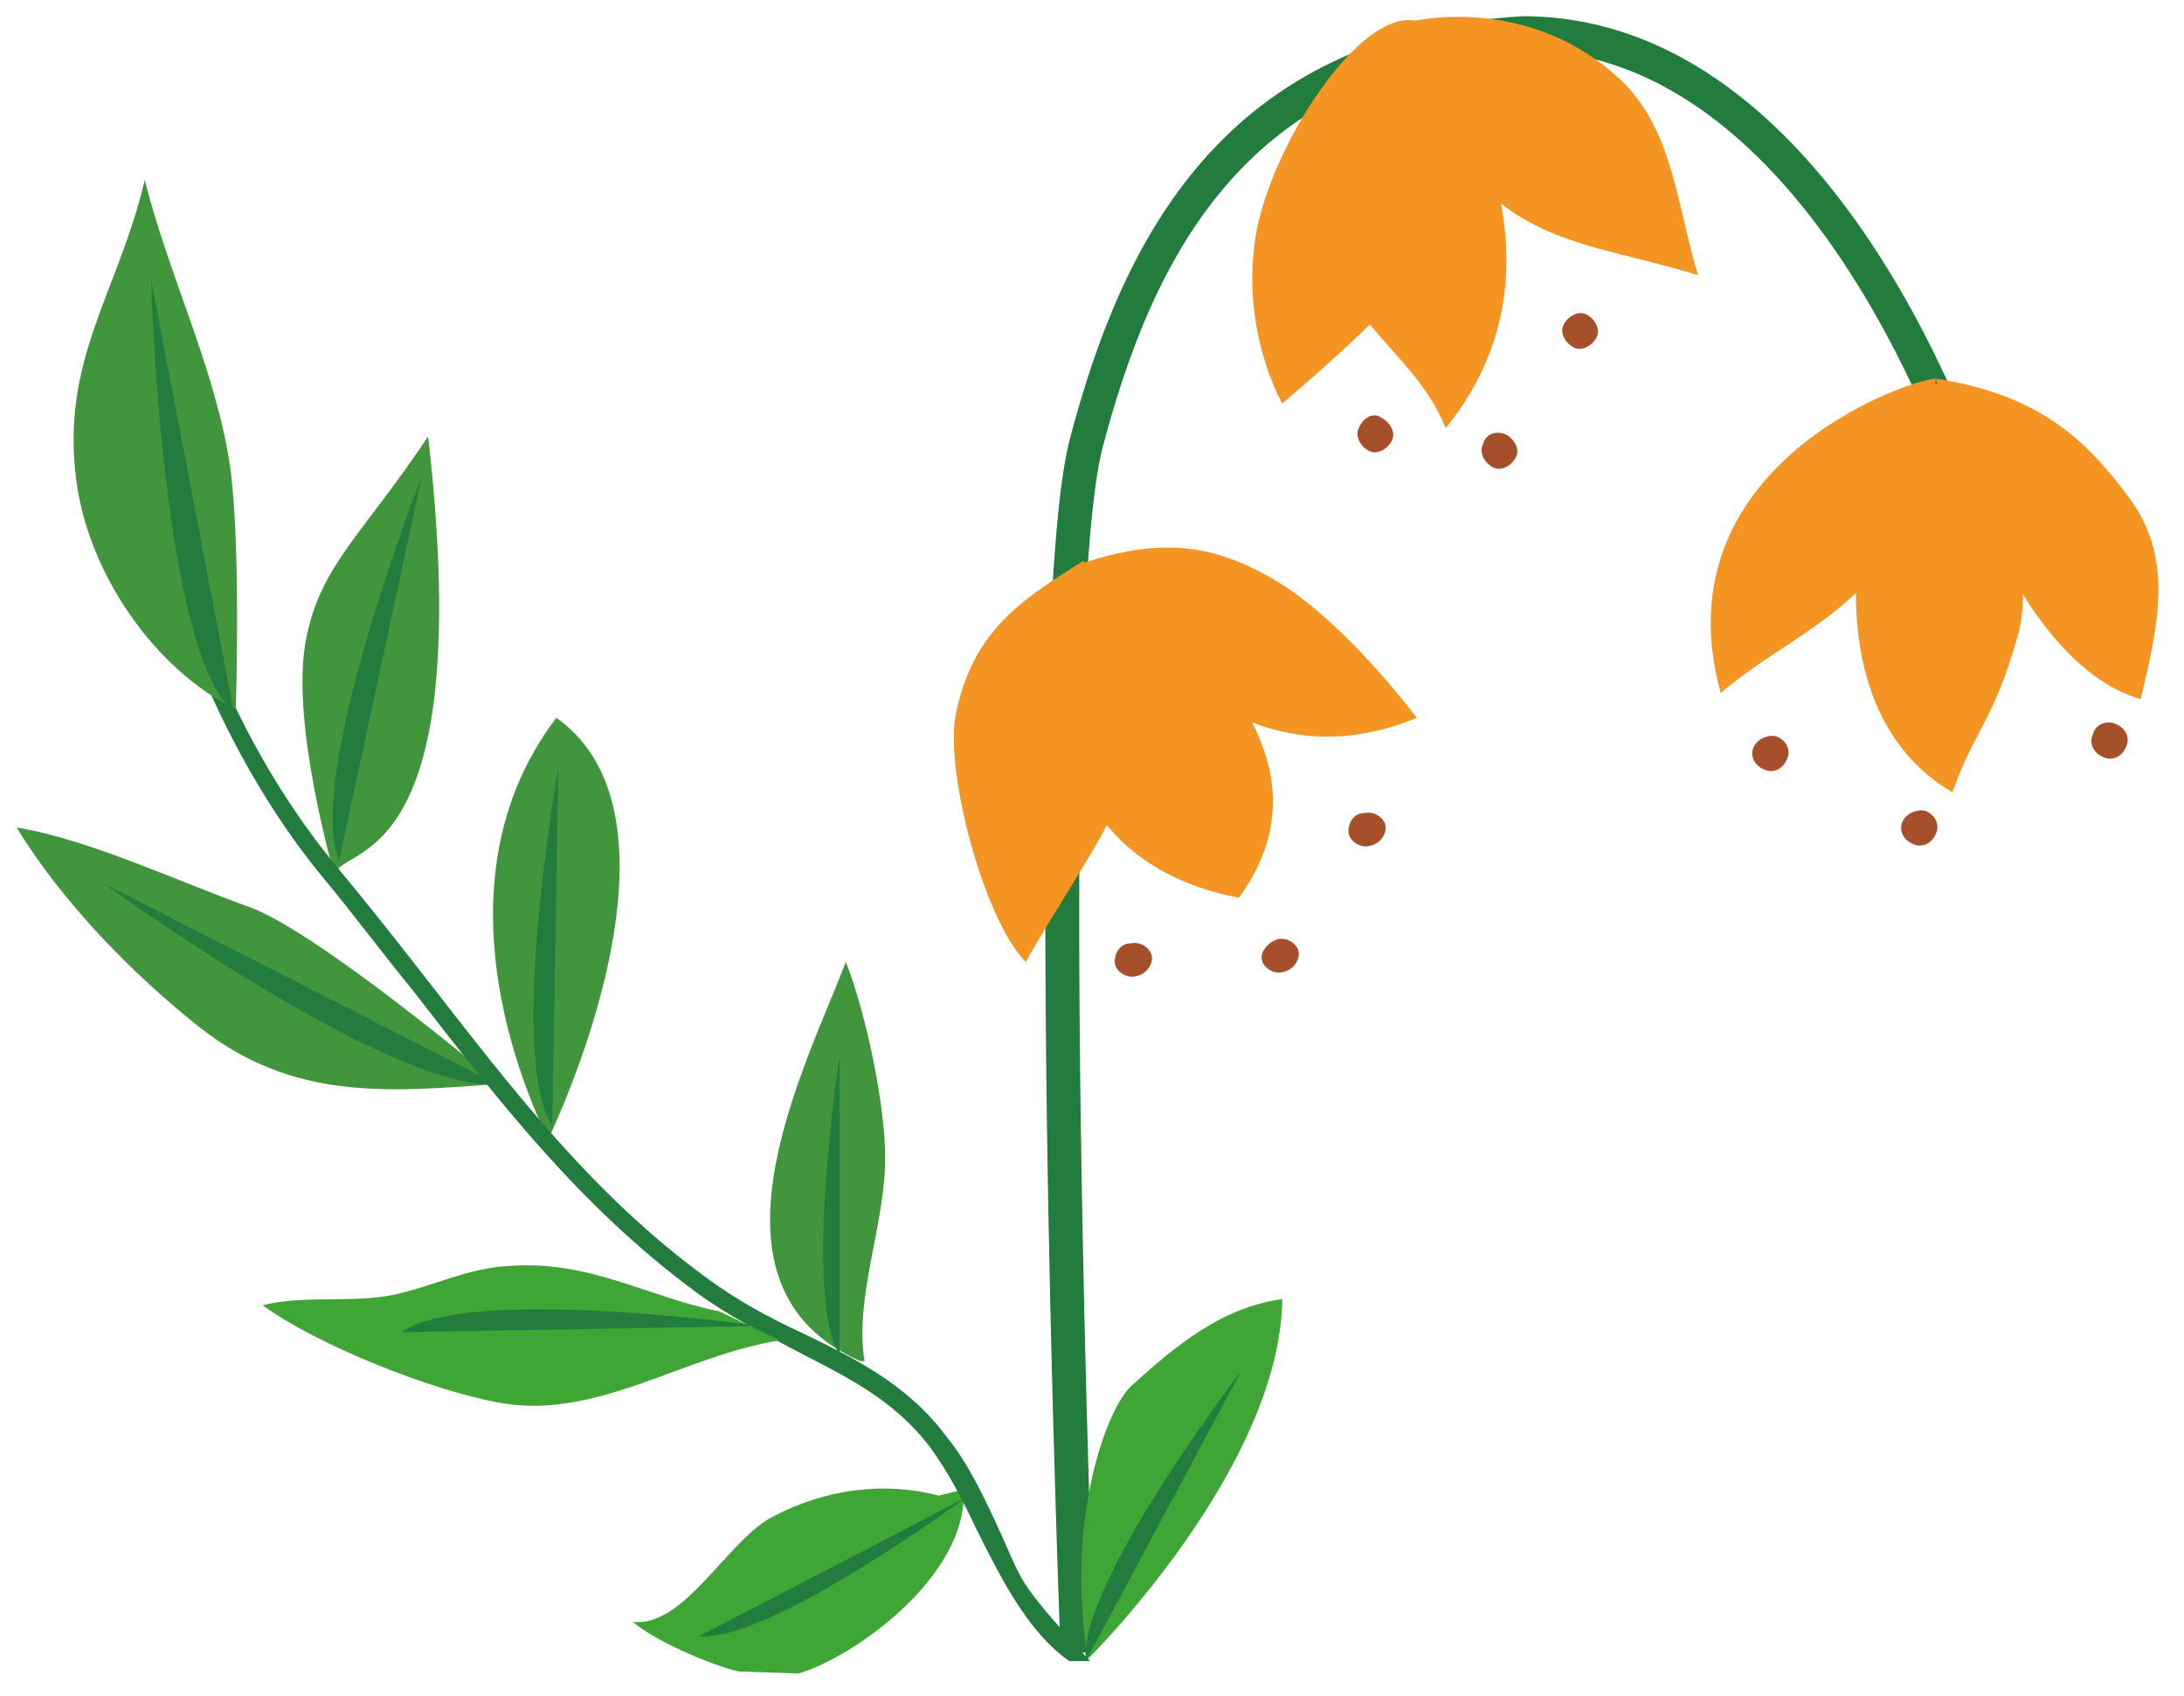 <?xml version="1.0" encoding="utf-8"?>
<!-- Generator: $$$/GeneralStr/196=Adobe Illustrator 27.6.0, SVG Export Plug-In . SVG Version: 6.00 Build 0)  -->
<svg version="1.1" id="Ebene_1" xmlns="http://www.w3.org/2000/svg" xmlns:xlink="http://www.w3.org/1999/xlink" x="0px" y="0px"
	 viewBox="0 0 105.6 82" style="enable-background:new 0 0 105.6 82;" xml:space="preserve">
<style type="text/css">
	.st0{fill:none;}
	.st1{clip-path:url(#SVGID_00000146497538927471996140000006698925129803664027_);}
	.st2{clip-path:url(#SVGID_00000051356739856765876530000007896488487440189880_);}
	.st3{clip-path:url(#SVGID_00000033365020751829552740000003747961590896267691_);}
	
		.st4{clip-path:url(#SVGID_00000165225035986388497300000001389553586862497941_);fill:none;stroke:#217C3E;stroke-width:1.636;stroke-miterlimit:1.283;}
	.st5{clip-path:url(#SVGID_00000015354173360050901900000003852670949824710324_);fill:#F39423;}
	.st6{clip-path:url(#SVGID_00000011723312372273797100000008006225050255454373_);fill:#F39423;}
	.st7{clip-path:url(#SVGID_00000093881117410129879040000009978368579040440217_);fill:#F39423;}
	.st8{clip-path:url(#SVGID_00000093179281980164646230000004926311176188496774_);fill:#A64F2B;}
	.st9{clip-path:url(#SVGID_00000168083618110807162120000001208770095176682911_);fill:#A64F2B;}
	.st10{clip-path:url(#SVGID_00000025426003337679307110000005261538572780876979_);fill:#A64F2B;}
	.st11{clip-path:url(#SVGID_00000102506651559967397160000002012659181483253123_);fill:#F39423;}
	.st12{clip-path:url(#SVGID_00000034781684123169565880000009518852582391153302_);fill:#F39423;}
	.st13{clip-path:url(#SVGID_00000063628609502079399120000016969663739084602296_);fill:#F39423;}
	.st14{clip-path:url(#SVGID_00000116931892842520386130000001216730624458649745_);fill:#A64F2B;}
	.st15{clip-path:url(#SVGID_00000182494199365493274890000015079311266465648039_);fill:#A64F2B;}
	.st16{clip-path:url(#SVGID_00000116957586865031985790000014743513258079274398_);fill:#A64F2B;}
	.st17{clip-path:url(#SVGID_00000053513392605310315880000004597861530037866934_);fill:#F39423;}
	.st18{clip-path:url(#SVGID_00000119106143636978838650000010174839380761990312_);fill:#F39423;}
	.st19{clip-path:url(#SVGID_00000042722053186911208990000002213166087406402224_);fill:#F39423;}
	.st20{clip-path:url(#SVGID_00000089563278751961639530000015587496736762439336_);fill:#A64F2B;}
	.st21{clip-path:url(#SVGID_00000081610201467699077520000012554461380822645691_);fill:#A64F2B;}
	.st22{clip-path:url(#SVGID_00000073000744928635710330000000612054768937309847_);fill:#A64F2B;}
	.st23{clip-path:url(#SVGID_00000054234886518713545880000010261816491954237324_);fill:#41963D;}
	.st24{clip-path:url(#SVGID_00000170264196323261864450000014743123704030252713_);fill:#217C3E;}
	.st25{clip-path:url(#SVGID_00000127005013177727796040000016284011247538469548_);fill:#41963D;}
	.st26{clip-path:url(#SVGID_00000057865436891807027370000007749426475283930549_);fill:#217C3E;}
	.st27{clip-path:url(#SVGID_00000016794937476504087710000004789000355631252661_);fill:#41963D;}
	.st28{clip-path:url(#SVGID_00000158747915914037978650000016238498148259245498_);fill:#217C3E;}
	.st29{clip-path:url(#SVGID_00000071552586095112674170000014044697824680647553_);fill:#41963D;}
	.st30{clip-path:url(#SVGID_00000074414084793510290420000002136596416860204183_);fill:#217C3E;}
	.st31{clip-path:url(#SVGID_00000114048898710966891190000003390892147356085935_);fill:#3FA535;}
	.st32{clip-path:url(#SVGID_00000098909249387985936060000000357606841333353102_);fill:#217C3E;}
	.st33{clip-path:url(#SVGID_00000015328529785439148820000018299767003205104032_);fill:#217C3E;}
	.st34{clip-path:url(#SVGID_00000158709486479884121250000008727393189727474362_);fill:#3FA535;}
	.st35{clip-path:url(#SVGID_00000056421574564431054100000002098386518684848808_);fill:#217C3E;}
	.st36{clip-path:url(#SVGID_00000142161944408723953630000018308270610611156147_);fill:#3FA535;}
	.st37{clip-path:url(#SVGID_00000017495741456062467020000016629512269745808513_);fill:#217C3E;}
	.st38{clip-path:url(#SVGID_00000145049308278230979490000007208158856222427301_);fill:#41963D;}
	.st39{clip-path:url(#SVGID_00000114756682259196262620000010931227357625176482_);fill:#217C3E;}
</style>
<rect x="0" y="0.1" class="st0" width="200" height="81.8"/>
<rect x="0" y="0.1" class="st0" width="200" height="81.8"/>
<rect x="0" y="0.1" class="st0" width="200" height="81.8"/>
<g>
	<g>
		<defs>
			<rect id="SVGID_1_" x="0" y="0.1" width="200" height="81.8"/>
		</defs>
		<clipPath id="SVGID_00000132804932514535505710000002878330289335846077_">
			<use xlink:href="#SVGID_1_"  style="overflow:visible;"/>
		</clipPath>
		<g style="clip-path:url(#SVGID_00000132804932514535505710000002878330289335846077_);">
			<g>
				<g>
					<defs>
						<rect id="SVGID_00000145032573216926139070000017606487478406672798_" x="130.5" y="22.4" width="67" height="14.3"/>
					</defs>
					<clipPath id="SVGID_00000163045963528312552060000013968290431099923120_">
						<use xlink:href="#SVGID_00000145032573216926139070000017606487478406672798_"  style="overflow:visible;"/>
					</clipPath>
					
						<g transform="matrix(1 0 0 1 3.051758e-05 0)" style="clip-path:url(#SVGID_00000163045963528312552060000013968290431099923120_);">
					</g>
				</g>
			</g>
		</g>
	</g>
</g>
<g>
	<defs>
		<rect id="SVGID_00000142166396278595692660000010266715605560112830_" x="0" y="0.1" width="200" height="81.8"/>
	</defs>
	<clipPath id="SVGID_00000031202877738330902220000004868792747380673696_">
		<use xlink:href="#SVGID_00000142166396278595692660000010266715605560112830_"  style="overflow:visible;"/>
	</clipPath>
	<g style="clip-path:url(#SVGID_00000031202877738330902220000004868792747380673696_);">
		<g>
			<g>
				<defs>
					<rect id="SVGID_00000146501631653592943480000009857402584852929962_" x="0" y="0.1" width="200" height="81.8"/>
				</defs>
				<clipPath id="SVGID_00000048490745965513373330000007995220004118450078_">
					<use xlink:href="#SVGID_00000146501631653592943480000009857402584852929962_"  style="overflow:visible;"/>
				</clipPath>
				
					<path style="clip-path:url(#SVGID_00000048490745965513373330000007995220004118450078_);fill:none;stroke:#217C3E;stroke-width:1.636;stroke-miterlimit:1.283;" d="
					M52.1,79.9c0,0-1.9-49.1,0.4-58.4C55,12,59.7,2.4,73.7,1.6C89,1.7,95.8,24.9,95.8,24.9"/>
			</g>
		</g>
		<g>
			<g>
				<defs>
					<rect id="SVGID_00000026873034887097012150000016428914299083425425_" x="0" y="0.1" width="200" height="81.8"/>
				</defs>
				<clipPath id="SVGID_00000128474227605010542360000012922264154596539318_">
					<use xlink:href="#SVGID_00000026873034887097012150000016428914299083425425_"  style="overflow:visible;"/>
				</clipPath>
				<path style="clip-path:url(#SVGID_00000128474227605010542360000012922264154596539318_);fill:#F39423;" d="M93.6,18.3
					c-1.5,0.1-13.4,4.3-10.4,15.2c2.1-1.8,4.5-2.9,6.5-4.8C93,25.7,93.6,18.3,93.6,18.3"/>
			</g>
		</g>
		<g>
			<g>
				<defs>
					<rect id="SVGID_00000138538484470293726250000016579539693301791883_" x="0" y="0.1" width="200" height="81.8"/>
				</defs>
				<clipPath id="SVGID_00000157285448343695558630000011364163890504651443_">
					<use xlink:href="#SVGID_00000138538484470293726250000016579539693301791883_"  style="overflow:visible;"/>
				</clipPath>
				<path style="clip-path:url(#SVGID_00000157285448343695558630000011364163890504651443_);fill:#F39423;" d="M94.4,38.3
					c-8.9-5.2-2.7-21.9-0.6-19.6c1.4,1.5,4.9,7.7,3.8,11.9C96.4,34.9,95.5,35.2,94.4,38.3"/>
			</g>
		</g>
		<g>
			<g>
				<defs>
					<rect id="SVGID_00000146472339767453878970000008836552685064772771_" x="0" y="0.1" width="200" height="81.8"/>
				</defs>
				<clipPath id="SVGID_00000161597528203177880280000016255649975296506552_">
					<use xlink:href="#SVGID_00000146472339767453878970000008836552685064772771_"  style="overflow:visible;"/>
				</clipPath>
				<path style="clip-path:url(#SVGID_00000161597528203177880280000016255649975296506552_);fill:#F39423;" d="M93.6,18.3
					c5,0.8,7.2,2.9,9.3,5.7c2.2,2.9,1.5,6.1,0.6,9.8C96.7,31.8,93.6,18.3,93.6,18.3"/>
			</g>
		</g>
		<g>
			<g>
				<defs>
					<rect id="SVGID_00000109711416640122156580000016728710824457639340_" x="0" y="0.1" width="200" height="81.8"/>
				</defs>
				<clipPath id="SVGID_00000129166337341347741470000001361458786898453936_">
					<use xlink:href="#SVGID_00000109711416640122156580000016728710824457639340_"  style="overflow:visible;"/>
				</clipPath>
				<path style="clip-path:url(#SVGID_00000129166337341347741470000001361458786898453936_);fill:#A64F2B;" d="M101.2,35.5
					c-0.2,0.4,0,0.9,0.5,1.1c0.4,0.2,0.9,0,1.1-0.5c0.2-0.4,0-0.9-0.5-1.1C101.9,34.8,101.3,35,101.2,35.5"/>
			</g>
		</g>
		<g>
			<g>
				<defs>
					<rect id="SVGID_00000087379000535987947140000008157293126593731507_" x="0" y="0.1" width="200" height="81.8"/>
				</defs>
				<clipPath id="SVGID_00000101801271181548785790000007300867297379335564_">
					<use xlink:href="#SVGID_00000087379000535987947140000008157293126593731507_"  style="overflow:visible;"/>
				</clipPath>
				<path style="clip-path:url(#SVGID_00000101801271181548785790000007300867297379335564_);fill:#A64F2B;" d="M92,39.7
					c-0.2,0.4,0,0.9,0.5,1.1c0.4,0.2,0.9,0,1.1-0.5c0.2-0.4,0-0.9-0.5-1.1C92.7,39.1,92.2,39.3,92,39.7"/>
			</g>
		</g>
		<g>
			<g>
				<defs>
					<rect id="SVGID_00000168117167992034335030000006502516742953191832_" x="0" y="0.1" width="200" height="81.8"/>
				</defs>
				<clipPath id="SVGID_00000106851315277711342370000010900305042622152599_">
					<use xlink:href="#SVGID_00000168117167992034335030000006502516742953191832_"  style="overflow:visible;"/>
				</clipPath>
				<path style="clip-path:url(#SVGID_00000106851315277711342370000010900305042622152599_);fill:#A64F2B;" d="M84.8,36.1
					c-0.2,0.4,0,0.9,0.5,1.1c0.4,0.2,0.9,0,1.1-0.5c0.2-0.4,0-0.9-0.5-1.1C85.5,35.5,85,35.7,84.8,36.1"/>
			</g>
		</g>
		<g>
			<g>
				<defs>
					<rect id="SVGID_00000147930093140831129830000003026619233349963932_" x="0" y="0.1" width="200" height="81.8"/>
				</defs>
				<clipPath id="SVGID_00000067952439707604447980000008214772157906920083_">
					<use xlink:href="#SVGID_00000147930093140831129830000003026619233349963932_"  style="overflow:visible;"/>
				</clipPath>
				<path style="clip-path:url(#SVGID_00000067952439707604447980000008214772157906920083_);fill:#F39423;" d="M52.4,27.2
					c3.5-1.1,6.1-1.1,9.5,1c2.4,1.5,5,4.4,6.6,6.5C58.4,38.9,52.4,27.2,52.4,27.2"/>
			</g>
		</g>
		<g>
			<g>
				<defs>
					<rect id="SVGID_00000069380060226608226960000012573040589176993208_" x="0" y="0.1" width="200" height="81.8"/>
				</defs>
				<clipPath id="SVGID_00000111189382400386737150000011062715317281999274_">
					<use xlink:href="#SVGID_00000069380060226608226960000012573040589176993208_"  style="overflow:visible;"/>
				</clipPath>
				<path style="clip-path:url(#SVGID_00000111189382400386737150000011062715317281999274_);fill:#F39423;" d="M53.6,39.7
					c-0.4,1-3.2,5.3-4,6.8c-2-2-3.9-9.1-3.4-11.9c0.8-4,3-5.5,6.2-7.5C52.4,27.2,54.9,36.4,53.6,39.7"/>
			</g>
		</g>
		<g>
			<g>
				<defs>
					<rect id="SVGID_00000175323064476727969990000001873702402229457838_" x="0" y="0.1" width="200" height="81.8"/>
				</defs>
				<clipPath id="SVGID_00000047743895546394877520000009087174719584961968_">
					<use xlink:href="#SVGID_00000175323064476727969990000001873702402229457838_"  style="overflow:visible;"/>
				</clipPath>
				<path style="clip-path:url(#SVGID_00000047743895546394877520000009087174719584961968_);fill:#F39423;" d="M59.9,43.4
					c-10.8-2.1-9-13.3-7.4-16.2C52.4,27.2,66.2,34.8,59.9,43.4"/>
			</g>
		</g>
		<g>
			<g>
				<defs>
					<rect id="SVGID_00000083800384964507181550000016121415197361763238_" x="0" y="0.1" width="200" height="81.8"/>
				</defs>
				<clipPath id="SVGID_00000031198243849953035860000002348606392891375780_">
					<use xlink:href="#SVGID_00000083800384964507181550000016121415197361763238_"  style="overflow:visible;"/>
				</clipPath>
				<path style="clip-path:url(#SVGID_00000031198243849953035860000002348606392891375780_);fill:#A64F2B;" d="M65.2,40.2
					c0,0.4,0.5,0.8,1,0.7c0.5-0.1,0.8-0.5,0.8-0.9s-0.5-0.8-1-0.7C65.5,39.3,65.2,39.7,65.2,40.2"/>
			</g>
		</g>
		<g>
			<g>
				<defs>
					<rect id="SVGID_00000069378674586680471330000002246702122546976650_" x="0" y="0.1" width="200" height="81.8"/>
				</defs>
				<clipPath id="SVGID_00000062890363960896718230000007216133129387008151_">
					<use xlink:href="#SVGID_00000069378674586680471330000002246702122546976650_"  style="overflow:visible;"/>
				</clipPath>
				<path style="clip-path:url(#SVGID_00000062890363960896718230000007216133129387008151_);fill:#A64F2B;" d="M61,46.3
					c0,0.4,0.5,0.8,1,0.7c0.5-0.1,0.8-0.5,0.8-0.9c0-0.4-0.5-0.8-1-0.7C61.4,45.5,61,45.9,61,46.3"/>
			</g>
		</g>
		<g>
			<g>
				<defs>
					<rect id="SVGID_00000093144724891822686060000001210853727115800252_" x="0" y="0.1" width="200" height="81.8"/>
				</defs>
				<clipPath id="SVGID_00000171717084490965920650000015198073697922430091_">
					<use xlink:href="#SVGID_00000093144724891822686060000001210853727115800252_"  style="overflow:visible;"/>
				</clipPath>
				<path style="clip-path:url(#SVGID_00000171717084490965920650000015198073697922430091_);fill:#A64F2B;" d="M53.9,46.5
					c0,0.4,0.5,0.8,1,0.7s0.8-0.5,0.8-0.9c0-0.4-0.5-0.8-1-0.7C54.2,45.6,53.9,46,53.9,46.5"/>
			</g>
		</g>
		<g>
			<g>
				<defs>
					<rect id="SVGID_00000150811067448947320470000005943469117139125421_" x="0" y="0.1" width="200" height="81.8"/>
				</defs>
				<clipPath id="SVGID_00000118368471695733400430000016527609025361778060_">
					<use xlink:href="#SVGID_00000150811067448947320470000005943469117139125421_"  style="overflow:visible;"/>
				</clipPath>
				<path style="clip-path:url(#SVGID_00000118368471695733400430000016527609025361778060_);fill:#F39423;" d="M78.5,4
					c2.4,2.4,2.6,6,3.6,9.3c-3.9-1.2-7-1.4-9.7-3.6c-1.4-1.2-3.6-6.9-4-8.7C68.5,1,74.1-0.3,78.5,4"/>
			</g>
		</g>
		<g>
			<g>
				<defs>
					<rect id="SVGID_00000014610859792839286500000009968794633689414291_" x="0" y="0.1" width="200" height="81.8"/>
				</defs>
				<clipPath id="SVGID_00000145043005208711918840000004852661802339883138_">
					<use xlink:href="#SVGID_00000014610859792839286500000009968794633689414291_"  style="overflow:visible;"/>
				</clipPath>
				<path style="clip-path:url(#SVGID_00000145043005208711918840000004852661802339883138_);fill:#F39423;" d="M68.5,13.2
					c1.4-1.9,3.8-9.6,0.6-11.9c-2.7-2-7.7,5.6-8.4,10.2c-0.7,4.6,1.3,8,1.3,8S66.8,15.5,68.5,13.2"/>
			</g>
		</g>
		<g>
			<g>
				<defs>
					<rect id="SVGID_00000002347795265284496740000001331873916084284569_" x="0" y="0.1" width="200" height="81.8"/>
				</defs>
				<clipPath id="SVGID_00000111896692751047197440000002419203462801944195_">
					<use xlink:href="#SVGID_00000002347795265284496740000001331873916084284569_"  style="overflow:visible;"/>
				</clipPath>
				<path style="clip-path:url(#SVGID_00000111896692751047197440000002419203462801944195_);fill:#F39423;" d="M69.9,20.7
					c-1.7-4.3-6.6-5.6-5.2-11.4c0.9-3.8,1.4-6.2,3.9-8.1C68.6,1.2,77.2,11.7,69.9,20.7"/>
			</g>
		</g>
		<g>
			<g>
				<defs>
					<rect id="SVGID_00000181054285734043126350000001366624695933351349_" x="0" y="0.1" width="200" height="81.8"/>
				</defs>
				<clipPath id="SVGID_00000044137612140295808470000014546981389282350469_">
					<use xlink:href="#SVGID_00000181054285734043126350000001366624695933351349_"  style="overflow:visible;"/>
				</clipPath>
				<path style="clip-path:url(#SVGID_00000044137612140295808470000014546981389282350469_);fill:#A64F2B;" d="M75.6,15.7
					c-0.2,0.4,0.1,0.9,0.5,1.1c0.4,0.2,0.9-0.1,1.1-0.5c0.2-0.4-0.1-0.9-0.5-1.1S75.8,15.3,75.6,15.7"/>
			</g>
		</g>
		<g>
			<g>
				<defs>
					<rect id="SVGID_00000116197113183576605250000007963233353307450255_" x="0" y="0.1" width="200" height="81.8"/>
				</defs>
				<clipPath id="SVGID_00000077290517506682585410000011077802429656824238_">
					<use xlink:href="#SVGID_00000116197113183576605250000007963233353307450255_"  style="overflow:visible;"/>
				</clipPath>
				<path style="clip-path:url(#SVGID_00000077290517506682585410000011077802429656824238_);fill:#A64F2B;" d="M71.7,21.5
					c-0.2,0.4,0.1,0.9,0.5,1.1c0.4,0.2,0.9-0.1,1.1-0.5c0.2-0.4-0.1-0.9-0.5-1.1C72.3,20.8,71.8,21,71.7,21.5"/>
			</g>
		</g>
		<g>
			<g>
				<defs>
					<rect id="SVGID_00000050622948697697398820000004725465447116136886_" x="0" y="0.1" width="200" height="81.8"/>
				</defs>
				<clipPath id="SVGID_00000081614044575198683740000002043914994680232067_">
					<use xlink:href="#SVGID_00000050622948697697398820000004725465447116136886_"  style="overflow:visible;"/>
				</clipPath>
				<path style="clip-path:url(#SVGID_00000081614044575198683740000002043914994680232067_);fill:#A64F2B;" d="M65.7,20.7
					c-0.2,0.4,0.1,0.9,0.5,1.1c0.4,0.2,0.9-0.1,1.1-0.5c0.2-0.4-0.1-0.9-0.5-1.1C66.4,19.9,65.9,20.2,65.7,20.7"/>
			</g>
		</g>
		<g>
			<g>
				<defs>
					<rect id="SVGID_00000062895751558261132600000011203390529446368401_" x="0" y="0.1" width="200" height="81.8"/>
				</defs>
				<clipPath id="SVGID_00000021103563329326592940000015288482529064214155_">
					<use xlink:href="#SVGID_00000062895751558261132600000011203390529446368401_"  style="overflow:visible;"/>
				</clipPath>
				<path style="clip-path:url(#SVGID_00000021103563329326592940000015288482529064214155_);fill:#41963D;" d="M41.6,65.8
					c-8.2-3.6-2.7-14.1-0.7-19.3c1,2.6,1.9,6.9,1.9,9.5c0,3.2-1.5,6.7-1,9.8L41.6,65.8z"/>
			</g>
		</g>
		<g>
			<g>
				<defs>
					<rect id="SVGID_00000000210799775997859160000008357072392640413071_" x="0" y="0.1" width="200" height="81.8"/>
				</defs>
				<clipPath id="SVGID_00000145046989540687180380000009402927628843825589_">
					<use xlink:href="#SVGID_00000000210799775997859160000008357072392640413071_"  style="overflow:visible;"/>
				</clipPath>
				<path style="clip-path:url(#SVGID_00000145046989540687180380000009402927628843825589_);fill:#217C3E;" d="M40.6,51
					c0,0-1.8,11.7,0,14.5L40.6,51z"/>
			</g>
		</g>
		<g>
			<g>
				<defs>
					<rect id="SVGID_00000107587640520103210530000000415303404148918431_" x="0" y="0.1" width="200" height="81.8"/>
				</defs>
				<clipPath id="SVGID_00000165214436469363457910000010955631536848023683_">
					<use xlink:href="#SVGID_00000107587640520103210530000000415303404148918431_"  style="overflow:visible;"/>
				</clipPath>
				<path style="clip-path:url(#SVGID_00000165214436469363457910000010955631536848023683_);fill:#41963D;" d="M14.8,30.9
					c0.7-3.6,2.7-5,5.9-9.8c2.5,21.8-4.6,19.6-4.5,21.3C16.2,42.4,14,34.9,14.8,30.9"/>
			</g>
		</g>
		<g>
			<g>
				<defs>
					<rect id="SVGID_00000069382788250101929530000002441397107890540974_" x="0" y="0.1" width="200" height="81.8"/>
				</defs>
				<clipPath id="SVGID_00000091735992098207906780000017377945975668970671_">
					<use xlink:href="#SVGID_00000069382788250101929530000002441397107890540974_"  style="overflow:visible;"/>
				</clipPath>
				<path style="clip-path:url(#SVGID_00000091735992098207906780000017377945975668970671_);fill:#217C3E;" d="M20.4,23
					c0,0-5.7,14.6-4,18.6L20.4,23z"/>
			</g>
		</g>
		<g>
			<g>
				<defs>
					<rect id="SVGID_00000143603744244010678280000001559391620452051903_" x="0" y="0.1" width="200" height="81.8"/>
				</defs>
				<clipPath id="SVGID_00000083777595187153697530000017526600857014707854_">
					<use xlink:href="#SVGID_00000143603744244010678280000001559391620452051903_"  style="overflow:visible;"/>
				</clipPath>
				<path style="clip-path:url(#SVGID_00000083777595187153697530000017526600857014707854_);fill:#41963D;" d="M24.1,52.4
					c-5.4,0.4-9.9,0.8-14.4-2.7c-3.3-2.6-6.7-6.1-8.9-9.7c3.6,0.6,8,2.7,11.4,3.9C15.7,45.3,24.1,52.4,24.1,52.4"/>
			</g>
		</g>
		<g>
			<g>
				<defs>
					<rect id="SVGID_00000003795830436915654340000002888599217319073687_" x="0" y="0.1" width="200" height="81.8"/>
				</defs>
				<clipPath id="SVGID_00000116227350138844854140000009203936558610550401_">
					<use xlink:href="#SVGID_00000003795830436915654340000002888599217319073687_"  style="overflow:visible;"/>
				</clipPath>
				<path style="clip-path:url(#SVGID_00000116227350138844854140000009203936558610550401_);fill:#217C3E;" d="M5,42.7
					c0,0,13.9,10.1,19,9.7L5,42.7z"/>
			</g>
		</g>
		<g>
			<g>
				<defs>
					<rect id="SVGID_00000021104167844915002910000012880860918301923762_" x="0" y="0.1" width="200" height="81.8"/>
				</defs>
				<clipPath id="SVGID_00000048481435446517256730000002507173043823326109_">
					<use xlink:href="#SVGID_00000021104167844915002910000012880860918301923762_"  style="overflow:visible;"/>
				</clipPath>
				<path style="clip-path:url(#SVGID_00000048481435446517256730000002507173043823326109_);fill:#41963D;" d="M26.9,34.7
					c5.8,4.1,2,15.2-0.4,20.4C26.6,55.1,20.2,43.5,26.9,34.7"/>
			</g>
		</g>
		<g>
			<g>
				<defs>
					<rect id="SVGID_00000127765865571535090840000007737714617989639604_" x="0" y="0.1" width="200" height="81.8"/>
				</defs>
				<clipPath id="SVGID_00000160875175113177183650000005649792978313332354_">
					<use xlink:href="#SVGID_00000127765865571535090840000007737714617989639604_"  style="overflow:visible;"/>
				</clipPath>
				<path style="clip-path:url(#SVGID_00000160875175113177183650000005649792978313332354_);fill:#217C3E;" d="M27,37.1
					c0,0-2.5,14-0.3,17.3L27,37.1z"/>
			</g>
		</g>
		<g>
			<g>
				<defs>
					<rect id="SVGID_00000154418412878096002570000001102351283779850939_" x="0" y="0.1" width="200" height="81.8"/>
				</defs>
				<clipPath id="SVGID_00000155826373361568902030000007056878865376285084_">
					<use xlink:href="#SVGID_00000154418412878096002570000001102351283779850939_"  style="overflow:visible;"/>
				</clipPath>
				<path style="clip-path:url(#SVGID_00000155826373361568902030000007056878865376285084_);fill:#3FA535;" d="M38.6,80.9
					c2.5-0.7,8.2-4.6,8-8.9l-1.2,0.3c-2.7-0.7-5.5-0.3-8,1c-2.2,1.1-4.3,5.4-6.8,5.1c1,0.9,3.8,2.1,5.1,2.4L38.6,80.9z"/>
			</g>
		</g>
		<g>
			<g>
				<defs>
					<rect id="SVGID_00000166667632357129969840000017463036410742611895_" x="0" y="0.1" width="200" height="81.8"/>
				</defs>
				<clipPath id="SVGID_00000082357836970815739840000006406371264703650992_">
					<use xlink:href="#SVGID_00000166667632357129969840000017463036410742611895_"  style="overflow:visible;"/>
				</clipPath>
				<path style="clip-path:url(#SVGID_00000082357836970815739840000006406371264703650992_);fill:#217C3E;" d="M19.9,47.8
					c4.2,5.4,8.1,10.5,13.8,14.7c1.5,1.1,3.1,1.9,4.6,2.7c2.5,1.3,4.9,2.4,6.7,4.8c0.8,1.1,1.5,2.4,2.2,3.9c1.2,2.4,2.5,5,4.5,6.4h1
					c-3.8-4.2-3.1-3.6-4.6-6.8c-0.7-1.5-1.4-2.9-2.3-4c-1.9-2.6-4.6-3.9-7.1-5.1c-1.5-0.7-3-1.5-4.5-2.6c-5.5-4-9.4-9.1-13.6-14.5
					c-1.4-1.8-2.9-3.7-4.4-5.5c-3.2-3.9-5.9-9-7.4-14.5L8,27.6c1.6,5.5,4.3,10.8,7.6,14.8C17.1,44.2,18.5,46.1,19.9,47.8"/>
			</g>
		</g>
		<g>
			<g>
				<defs>
					<rect id="SVGID_00000103261690068872793340000016766837457086110114_" x="0" y="0.1" width="200" height="81.8"/>
				</defs>
				<clipPath id="SVGID_00000093151877598847221260000010230666056310145432_">
					<use xlink:href="#SVGID_00000103261690068872793340000016766837457086110114_"  style="overflow:visible;"/>
				</clipPath>
				<path style="clip-path:url(#SVGID_00000093151877598847221260000010230666056310145432_);fill:#217C3E;" d="M46.7,72.4
					c0,0-9.5,7-12.9,6.7L46.7,72.4z"/>
			</g>
		</g>
		<g>
			<g>
				<defs>
					<rect id="SVGID_00000039846376920636183490000015908698294668497799_" x="0" y="0.1" width="200" height="81.8"/>
				</defs>
				<clipPath id="SVGID_00000156568823229825625330000002065888482929337502_">
					<use xlink:href="#SVGID_00000039846376920636183490000015908698294668497799_"  style="overflow:visible;"/>
				</clipPath>
				<path style="clip-path:url(#SVGID_00000156568823229825625330000002065888482929337502_);fill:#3FA535;" d="M37.7,64.8
					c-4.6,0.7-8.9,3.9-13.6,3c-3.3-0.6-8.8-2.8-11.4-4.7c1.9-0.5,4.3-0.1,6.3-0.5c1.9-0.4,3.6-1.3,5.6-1.4c3.9-0.3,6.7,1.5,10.2,2.2
					L37.7,64.8z"/>
			</g>
		</g>
		<g>
			<g>
				<defs>
					<rect id="SVGID_00000065792251897215405260000017417789200919297440_" x="0" y="0.1" width="200" height="81.8"/>
				</defs>
				<clipPath id="SVGID_00000147905755166524399990000017222792827564347571_">
					<use xlink:href="#SVGID_00000065792251897215405260000017417789200919297440_"  style="overflow:visible;"/>
				</clipPath>
				<path style="clip-path:url(#SVGID_00000147905755166524399990000017222792827564347571_);fill:#217C3E;" d="M36.7,64.1
					c0,0-14-2-17.3,0.3L36.7,64.1z"/>
			</g>
		</g>
		<g>
			<g>
				<defs>
					<rect id="SVGID_00000023966812326258603460000014258836493542823570_" x="0" y="0.1" width="200" height="81.8"/>
				</defs>
				<clipPath id="SVGID_00000054962138725626683400000015766330063775626888_">
					<use xlink:href="#SVGID_00000023966812326258603460000014258836493542823570_"  style="overflow:visible;"/>
				</clipPath>
				<path style="clip-path:url(#SVGID_00000054962138725626683400000015766330063775626888_);fill:#3FA535;" d="M52.6,80.2
					c-1.1-6.7,0.9-12.1,2.1-13.2c2.2-2,4.4-3.8,7.3-4.2C61.9,71,52.6,80.2,52.6,80.2"/>
			</g>
		</g>
		<g>
			<g>
				<defs>
					<rect id="SVGID_00000004537648018325355190000000714777395501267104_" x="0" y="0.1" width="200" height="81.8"/>
				</defs>
				<clipPath id="SVGID_00000063613928986895744830000018393218783360002747_">
					<use xlink:href="#SVGID_00000004537648018325355190000000714777395501267104_"  style="overflow:visible;"/>
				</clipPath>
				<path style="clip-path:url(#SVGID_00000063613928986895744830000018393218783360002747_);fill:#217C3E;" d="M60,66.3
					c0,0-7.9,10.3-7.5,14L60,66.3z"/>
			</g>
		</g>
		<g>
			<g>
				<defs>
					<rect id="SVGID_00000036233389017353126440000005505067164451845542_" x="0" y="0.1" width="200" height="81.8"/>
				</defs>
				<clipPath id="SVGID_00000109718687307583144060000006074809662098727573_">
					<use xlink:href="#SVGID_00000036233389017353126440000005505067164451845542_"  style="overflow:visible;"/>
				</clipPath>
				<path style="clip-path:url(#SVGID_00000109718687307583144060000006074809662098727573_);fill:#41963D;" d="M11.4,34.3
					c-4-2-7.1-6.6-7.7-11c-0.8-5.9,2-9.1,3.3-14.6c1.1,4.4,3.2,8.7,4,13.1C11.7,25.3,11.4,34.3,11.4,34.3"/>
			</g>
		</g>
		<g>
			<g>
				<defs>
					<rect id="SVGID_00000176763908456199418190000002351212015223982482_" x="0" y="0.1" width="200" height="81.8"/>
				</defs>
				<clipPath id="SVGID_00000153705438366724308020000011396180701619586224_">
					<use xlink:href="#SVGID_00000176763908456199418190000002351212015223982482_"  style="overflow:visible;"/>
				</clipPath>
				<path style="clip-path:url(#SVGID_00000153705438366724308020000011396180701619586224_);fill:#217C3E;" d="M7.3,13.5
					c0,0,0.5,18,4,20.9L7.3,13.5z"/>
			</g>
		</g>
	</g>
</g>
</svg>
